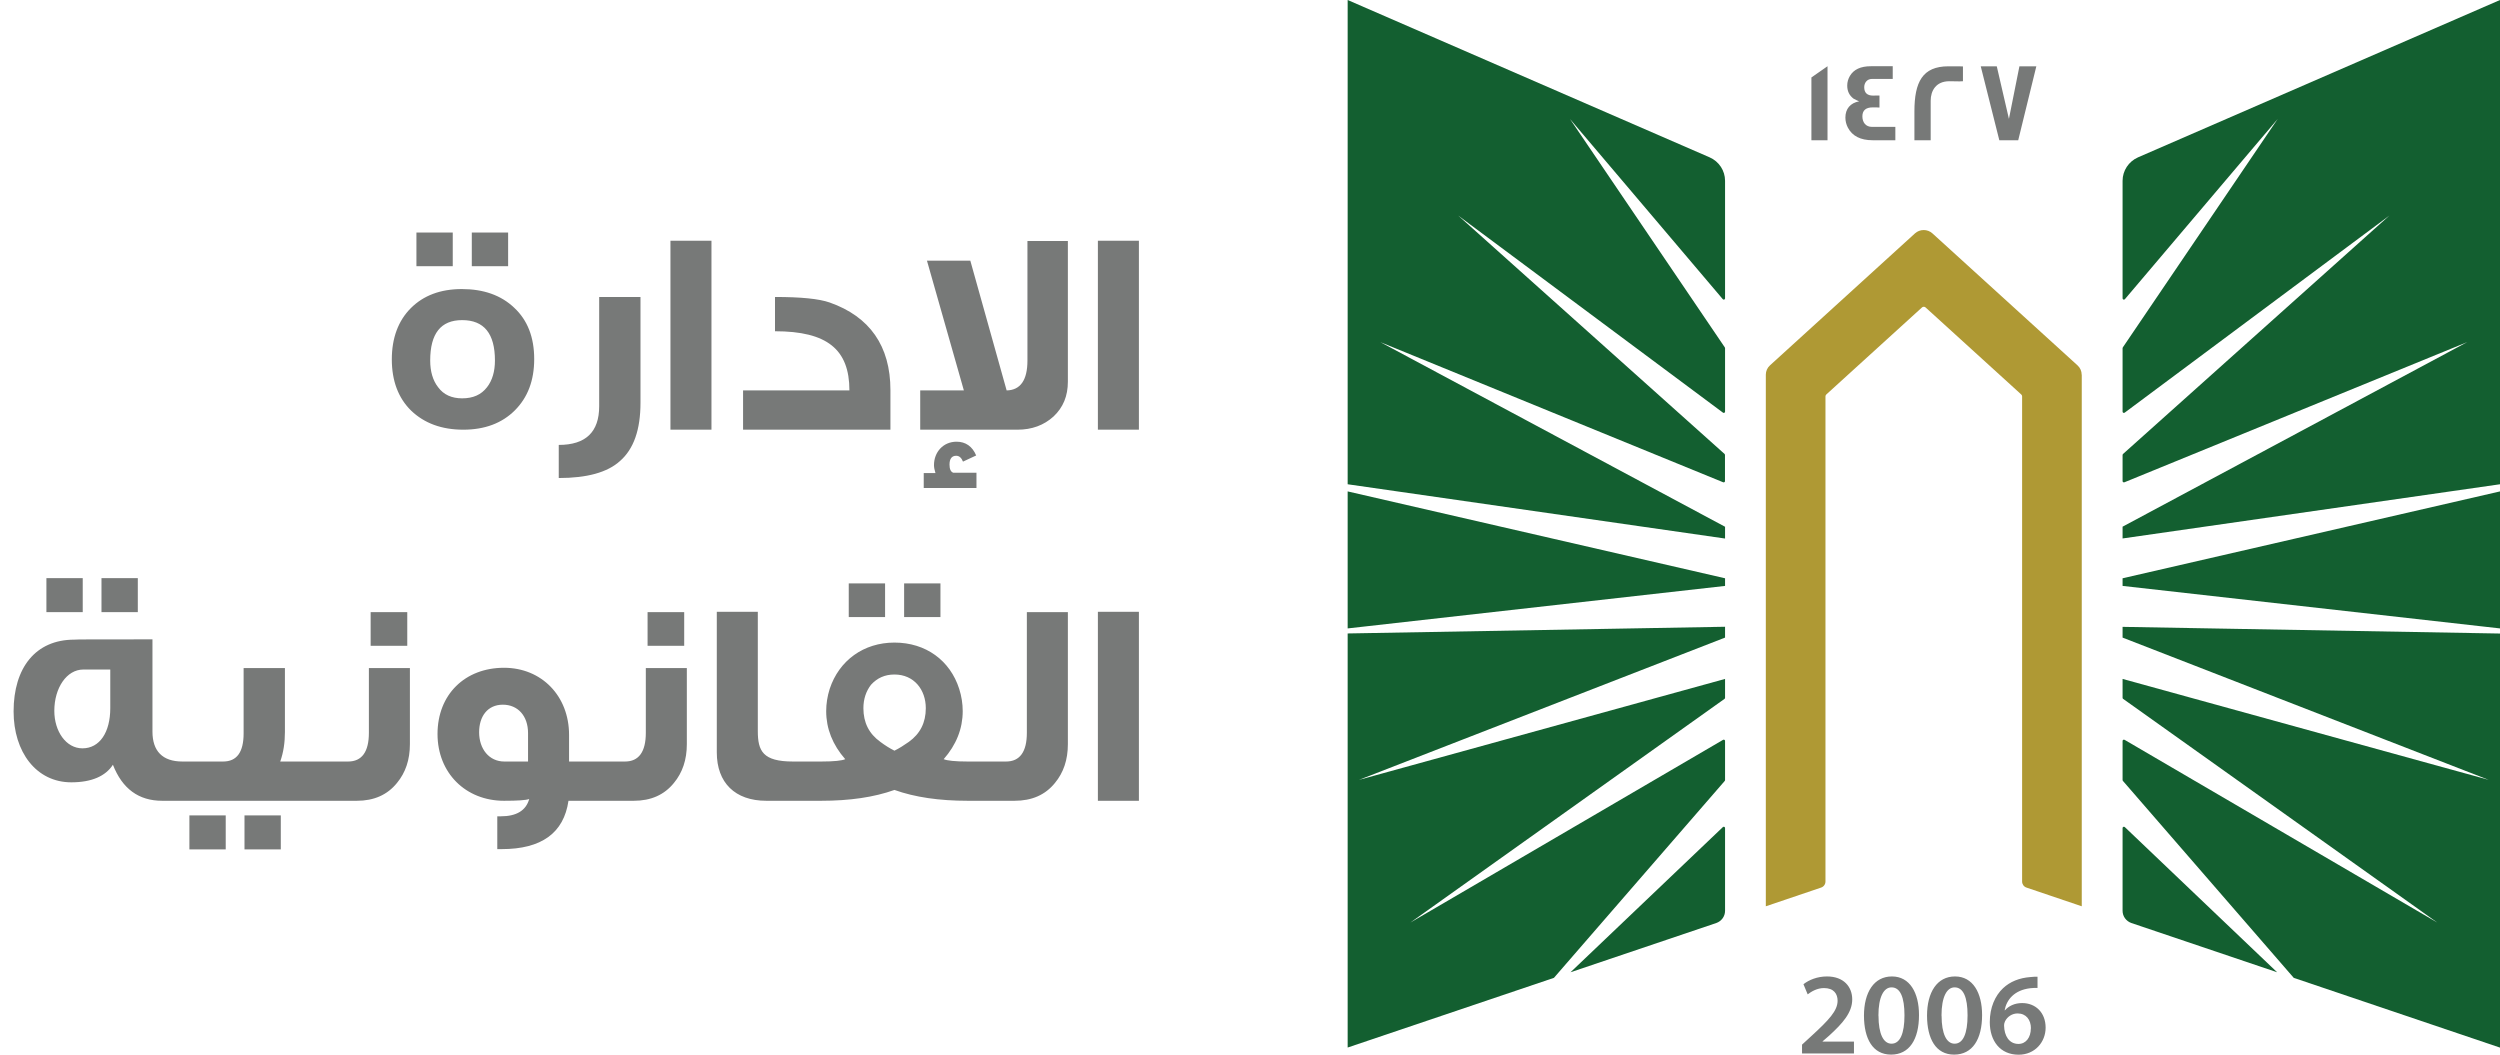 <svg width="128" height="54" viewBox="0 0 128 54" fill="none" xmlns="http://www.w3.org/2000/svg">
<path d="M26.016 13.63H24.156V11.905H26.016V13.63ZM23.181 13.63H21.321V11.905H23.181V13.63ZM27.351 18.385C27.351 19.48 27.021 20.35 26.361 21.01C25.701 21.67 24.816 22 23.721 22C22.611 22 21.726 21.67 21.051 21.025C20.391 20.38 20.061 19.495 20.061 18.4C20.061 17.305 20.391 16.42 21.036 15.775C21.681 15.13 22.551 14.8 23.646 14.8C24.756 14.8 25.656 15.115 26.331 15.76C27.006 16.39 27.351 17.26 27.351 18.385ZM25.341 18.46C25.341 17.08 24.786 16.39 23.661 16.39C22.566 16.39 22.026 17.08 22.026 18.46C22.026 19.015 22.161 19.48 22.431 19.825C22.716 20.215 23.136 20.395 23.661 20.395C24.216 20.395 24.636 20.215 24.936 19.825C25.206 19.48 25.341 19.015 25.341 18.46ZM32.793 20.62C32.793 22 32.448 22.99 31.743 23.605C31.098 24.19 30.048 24.475 28.608 24.475V22.78C29.988 22.78 30.678 22.12 30.678 20.8V15.205H32.793V20.62ZM36.427 22H34.327V12.325H36.427V22ZM45.59 22H38.045V19.99H43.49C43.49 17.89 42.35 16.96 39.68 16.96V15.205C41 15.205 41.93 15.295 42.485 15.49C44.525 16.21 45.59 17.71 45.59 19.975V22ZM54.675 19.54C54.675 20.275 54.435 20.86 53.94 21.325C53.445 21.775 52.83 22 52.095 22H47.115V19.99H49.35L47.46 13.345H49.68L51.54 19.99C52.245 19.975 52.605 19.465 52.605 18.46V12.34H54.675V19.54ZM49.995 24.985H47.295V24.22H47.895C47.85 24.07 47.82 23.935 47.82 23.815C47.82 23.14 48.3 22.615 48.975 22.615C49.44 22.615 49.785 22.855 49.98 23.32L49.305 23.635C49.23 23.44 49.11 23.335 48.96 23.335C48.735 23.335 48.615 23.485 48.615 23.785C48.615 24.01 48.675 24.16 48.81 24.205H49.995V24.985ZM58.312 22H56.212V12.325H58.312V22Z" fill="#777978"/>
<path d="M7.056 31.34H5.196V29.6H7.056V31.34ZM4.236 31.34H2.376V29.6H4.236V31.34ZM10.416 41H8.301C7.101 41 6.261 40.385 5.781 39.155C5.406 39.74 4.686 40.055 3.651 40.055C1.851 40.055 0.696 38.495 0.696 36.425C0.696 34.19 1.821 32.75 3.801 32.75C3.801 32.735 5.136 32.735 7.806 32.735V37.46C7.806 38.45 8.316 38.99 9.336 38.99H10.416V41ZM5.646 36.26V34.28H4.266C3.411 34.28 2.781 35.225 2.781 36.395C2.781 37.445 3.381 38.315 4.221 38.315C5.106 38.315 5.646 37.49 5.646 36.26ZM16.793 41H10.043V38.99H11.422C12.127 38.99 12.473 38.51 12.473 37.55V34.205H14.588V37.475C14.588 38.03 14.512 38.525 14.348 38.99H16.793V41ZM14.377 43.49H12.518V41.75H14.377V43.49ZM11.557 43.49H9.697V41.75H11.557V43.49ZM20.852 33.065H18.977V31.34H20.852V33.065ZM20.987 38.105C20.987 38.9 20.762 39.56 20.327 40.085C19.832 40.7 19.142 41 18.272 41H16.487V38.99H17.822C18.527 38.99 18.887 38.495 18.887 37.52V34.205H20.987V38.105ZM31.086 41H29.106C28.866 42.65 27.726 43.475 25.686 43.475H25.461V41.795H25.641C26.451 41.795 26.931 41.495 27.096 40.91C26.931 40.97 26.511 41 25.806 41C23.841 41 22.401 39.575 22.401 37.58C22.401 35.555 23.811 34.19 25.806 34.19C27.726 34.19 29.136 35.63 29.136 37.625V38.99H31.086V41ZM27.036 38.99V37.535C27.036 36.65 26.511 36.08 25.746 36.08C24.951 36.08 24.531 36.695 24.531 37.49C24.531 38.345 25.041 38.99 25.821 38.99H27.036ZM35.031 33.065H33.156V31.34H35.031V33.065ZM35.166 38.105C35.166 38.9 34.941 39.56 34.506 40.085C34.011 40.7 33.321 41 32.451 41H30.666V38.99H32.001C32.706 38.99 33.066 38.495 33.066 37.52V34.205H35.166V38.105ZM41.215 41H39.235C37.63 41 36.7 40.07 36.7 38.525V31.325H38.8V37.43C38.8 38.45 39.055 38.99 40.6 38.99H41.215V41ZM48.151 31.595H46.291V29.87H48.151V31.595ZM45.316 31.595H43.456V29.87H45.316V31.595ZM50.761 41H49.546C48.091 41 46.846 40.82 45.796 40.445C44.746 40.82 43.501 41 42.046 41H40.681V38.99H42.046C42.706 38.99 43.111 38.945 43.276 38.87C42.631 38.135 42.301 37.31 42.301 36.41C42.301 36.035 42.361 35.645 42.481 35.27C42.961 33.815 44.221 32.9 45.796 32.9C47.401 32.9 48.646 33.815 49.111 35.27C49.231 35.645 49.291 36.035 49.291 36.41C49.291 37.31 48.961 38.135 48.316 38.87C48.496 38.945 48.901 38.99 49.546 38.99H50.761V41ZM46.531 37.985C47.116 37.565 47.401 36.995 47.401 36.26C47.401 35.315 46.801 34.535 45.796 34.535C45.301 34.535 44.911 34.715 44.596 35.06C44.341 35.39 44.206 35.795 44.206 36.26C44.206 36.995 44.491 37.565 45.076 37.985C45.316 38.165 45.556 38.315 45.796 38.435C46.036 38.315 46.276 38.165 46.531 37.985ZM54.675 38.105C54.675 38.9 54.45 39.56 54.015 40.085C53.52 40.7 52.83 41 51.945 41H49.965V38.99H51.51C52.215 38.99 52.575 38.495 52.575 37.52V31.34H54.675V38.105ZM58.312 41H56.212V31.325H58.312V41Z" fill="#777978"/>
<path d="M88.323 32.645L69.577 39.93L88.323 34.761V35.73C88.323 35.751 88.311 35.771 88.295 35.783L72.213 47.234L88.222 37.879C88.266 37.855 88.323 37.882 88.323 37.935V39.938C88.323 39.938 88.32 39.97 88.308 39.982L79.561 50.066L69 53.634V32.433L88.323 32.09V32.645ZM88.21 42.348C88.251 42.307 88.323 42.335 88.323 42.395V46.635C88.323 46.916 88.141 47.166 87.872 47.259L80.41 49.78L88.21 42.348ZM88.323 29.608V29.999L69 32.175V25.16L88.323 29.608ZM87.535 8.057C88.011 8.266 88.323 8.737 88.323 9.256V15.277C88.323 15.337 88.247 15.365 88.206 15.317L80.382 6.09L88.311 17.787C88.313 17.79 88.323 17.812 88.323 17.823V21.077C88.323 21.129 88.263 21.161 88.218 21.129L74.66 11.037L88.3 23.245C88.302 23.248 88.319 23.274 88.319 23.293V24.633C88.319 24.681 88.271 24.709 88.227 24.693L70.676 17.518L88.323 26.97V27.573L69 24.794V0L87.535 8.057Z" fill="#135F30"/>
<path d="M106.586 19.186V46.402L103.756 45.444C103.622 45.4 103.532 45.275 103.532 45.135V20.293C103.532 20.256 103.516 20.22 103.487 20.196L98.587 15.739C98.539 15.695 98.457 15.695 98.408 15.739L93.508 20.196C93.48 20.22 93.464 20.256 93.464 20.293V45.135C93.464 45.275 93.374 45.4 93.24 45.444L90.41 46.402V19.186C90.41 19.001 90.487 18.828 90.625 18.704L98.046 11.95C98.299 11.721 98.689 11.721 98.941 11.95L106.366 18.704C106.505 18.828 106.582 19.001 106.582 19.186H106.586Z" fill="#AF9934"/>
<path d="M128.001 32.437V53.638L117.44 50.066L108.693 39.982C108.681 39.97 108.676 39.938 108.676 39.938V37.935C108.677 37.882 108.733 37.855 108.778 37.879L124.788 47.234L108.705 35.783C108.688 35.771 108.676 35.751 108.676 35.73V34.761L127.422 39.93L108.676 32.645V32.095L128.001 32.437ZM108.791 42.348L116.589 49.78L109.128 47.259C108.859 47.166 108.676 46.916 108.676 46.635V42.395C108.676 42.335 108.75 42.307 108.791 42.348ZM128.001 32.175L108.676 29.999V29.608L128.001 25.16V32.175ZM128.001 24.794L108.676 27.569V26.966L126.325 17.514L108.77 24.693C108.725 24.709 108.676 24.681 108.676 24.633V23.293C108.677 23.273 108.697 23.245 108.697 23.245L122.336 11.037L108.782 21.129C108.737 21.161 108.676 21.129 108.676 21.077V17.823C108.676 17.812 108.686 17.79 108.688 17.787L116.618 6.09L108.795 15.317C108.754 15.366 108.677 15.337 108.676 15.277V9.256C108.676 8.737 108.99 8.266 109.465 8.057L128.001 0V24.794Z" fill="#135F30"/>
<path d="M104.321 50.01V50.581C104.213 50.578 104.097 50.581 103.95 50.597C103.129 50.694 102.735 51.188 102.637 51.727H102.654C102.845 51.51 103.142 51.357 103.536 51.357C104.211 51.357 104.736 51.833 104.736 52.617C104.735 53.357 104.186 54.001 103.353 54.001C102.401 54 101.877 53.288 101.877 52.331C101.877 51.587 102.149 50.979 102.556 50.597C102.914 50.259 103.39 50.07 103.947 50.026C104.109 50.006 104.231 50.006 104.321 50.01ZM96.867 49.994C97.781 49.994 98.253 50.83 98.253 51.968C98.253 53.215 97.761 53.996 96.822 53.996C95.882 53.995 95.439 53.183 95.435 52.004C95.435 50.802 95.952 49.994 96.867 49.994ZM100.096 49.994C101.011 49.994 101.483 50.83 101.483 51.968C101.483 53.215 100.99 53.995 100.051 53.996C99.112 53.996 98.668 53.183 98.664 52.004C98.665 50.802 99.181 49.994 100.096 49.994ZM93.541 49.994C94.407 49.994 94.834 50.533 94.834 51.169C94.834 51.848 94.342 52.395 93.655 53.023L93.317 53.316V53.329H94.923V53.936H92.272L92.264 53.931V53.485L92.728 53.059C93.647 52.218 94.081 51.752 94.085 51.241C94.085 50.891 93.898 50.589 93.386 50.589C93.041 50.589 92.748 50.762 92.553 50.911L92.337 50.392C92.618 50.171 93.045 49.994 93.541 49.994ZM103.3 51.888C103.02 51.888 102.771 52.057 102.658 52.291C102.629 52.347 102.609 52.419 102.609 52.52C102.621 53.031 102.865 53.449 103.345 53.449C103.727 53.449 103.979 53.119 103.979 52.653L103.984 52.657C103.984 52.21 103.735 51.888 103.3 51.888ZM96.846 50.553C96.452 50.553 96.175 51.035 96.175 52.001L96.179 52.004C96.179 52.95 96.439 53.437 96.846 53.437C97.285 53.437 97.509 52.914 97.509 51.985C97.509 51.056 97.293 50.553 96.846 50.553ZM100.075 50.553C99.681 50.553 99.405 51.035 99.405 52.001L99.409 52.004C99.409 52.95 99.669 53.437 100.075 53.437C100.514 53.437 100.739 52.914 100.739 51.985C100.739 51.056 100.523 50.553 100.075 50.553ZM104.329 50.581L104.321 50.585V50.581C104.323 50.582 104.327 50.581 104.329 50.581Z" fill="#777978"/>
<path d="M93.569 7.18H92.744V3.966L93.569 3.391V7.18ZM96.908 4.042H95.835C95.603 4.042 95.448 4.232 95.448 4.465C95.448 4.754 95.603 4.895 95.904 4.895C95.921 4.895 95.973 4.895 96.07 4.891H96.229V5.507C96.229 5.507 96.164 5.506 96.062 5.498H95.883C95.534 5.498 95.354 5.651 95.354 5.957C95.354 6.263 95.525 6.496 95.842 6.496H97.042V7.172L97.038 7.18H95.875C95.257 7.18 94.834 6.963 94.61 6.532C94.529 6.375 94.484 6.202 94.484 6.021C94.484 5.575 94.733 5.273 95.188 5.188C95.123 5.164 95.025 5.116 94.903 5.052C94.683 4.887 94.578 4.665 94.578 4.38C94.578 4.203 94.627 4.038 94.716 3.886C94.912 3.556 95.269 3.391 95.786 3.391H96.908V4.042ZM99.758 3.395C100.226 3.395 100.47 3.394 100.503 3.402V4.159H100.499C100.499 4.159 100.437 4.167 100.328 4.167C100.21 4.167 100.035 4.159 99.807 4.159C99.116 4.159 98.851 4.653 98.851 5.156V7.18H98.018V5.703C98.018 4.203 98.429 3.395 99.758 3.395ZM102.857 6.086L103.394 3.395H104.26L103.333 7.18H102.365L101.414 3.395H102.235L102.857 6.086Z" fill="#777978"/>
</svg>
